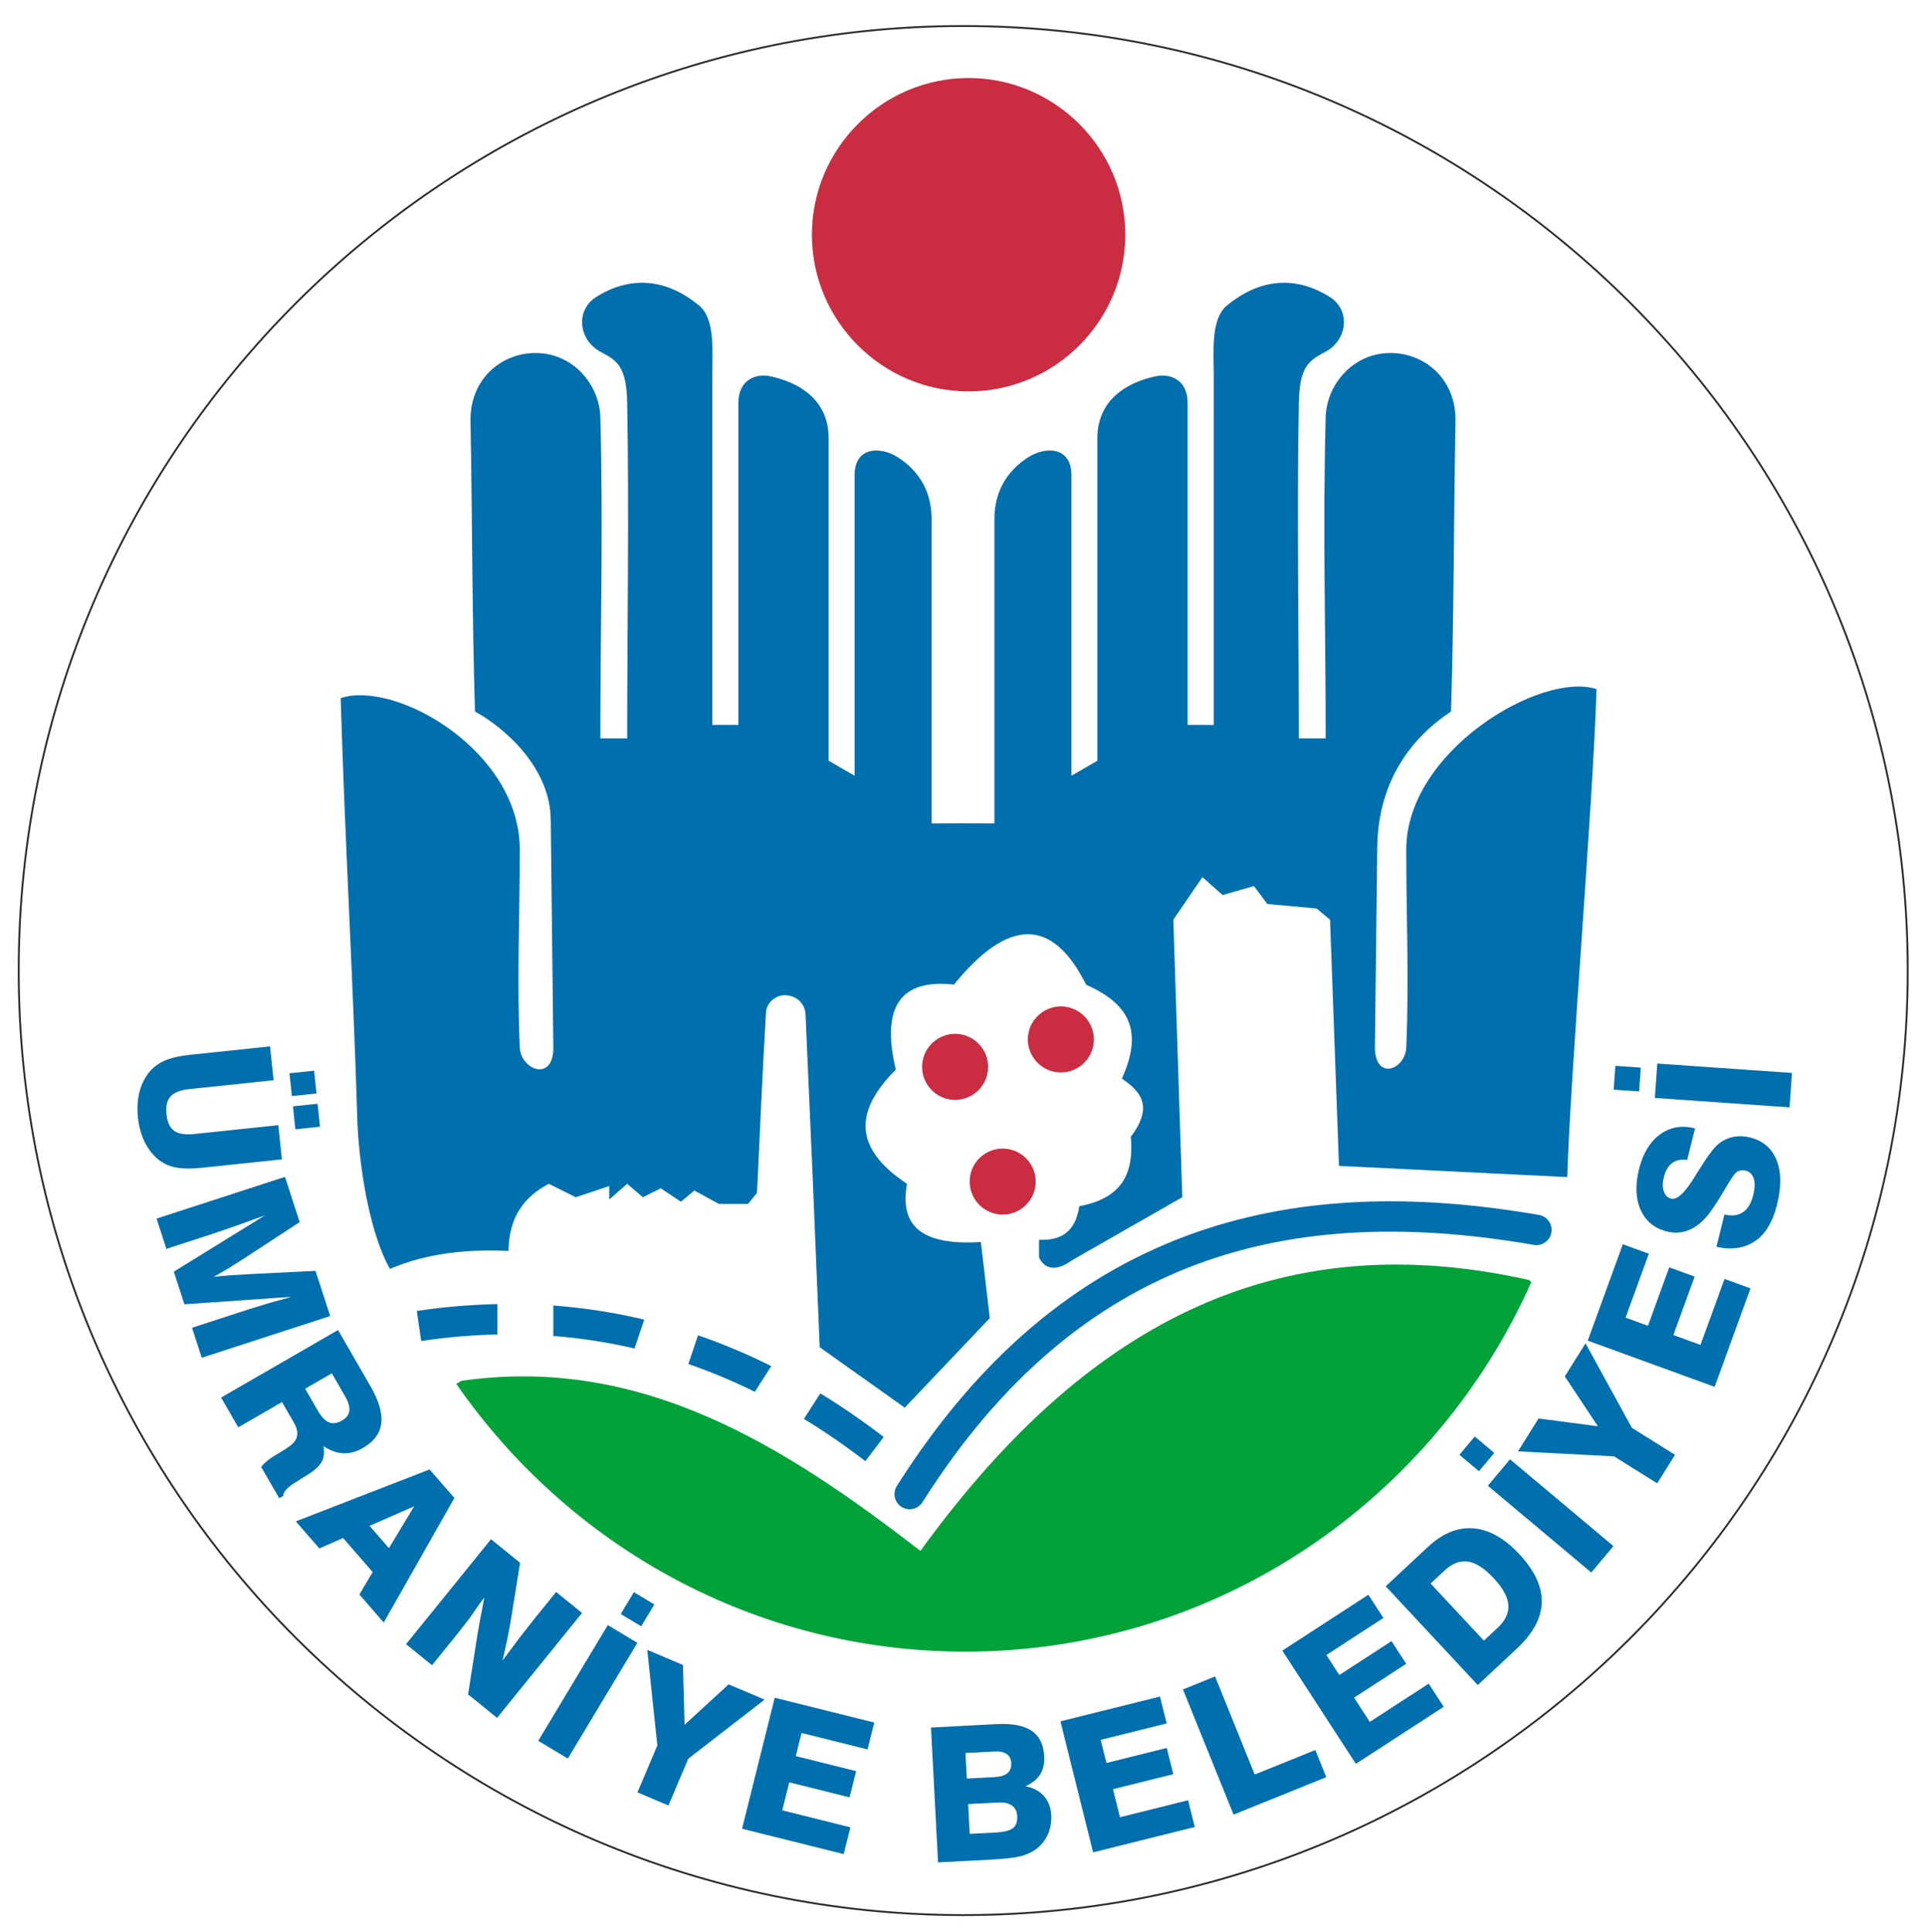 <?xml version="1.0" encoding="UTF-8" standalone="no"?>
<svg
   xmlns:dc="http://purl.org/dc/elements/1.1/"
   xmlns:cc="http://creativecommons.org/ns#"
   xmlns:rdf="http://www.w3.org/1999/02/22-rdf-syntax-ns#"
   xmlns:svg="http://www.w3.org/2000/svg"
   xmlns="http://www.w3.org/2000/svg"
   xmlns:sodipodi="http://sodipodi.sourceforge.net/DTD/sodipodi-0.dtd"
   xmlns:inkscape="http://www.inkscape.org/namespaces/inkscape"
   width="78.976mm"
   height="79.276mm"
   viewBox="0 0 223.869 224.72"
   fill-rule="evenodd"
   version="1.1"
   id="svg64"
   sodipodi:docname="umraniye_belediyesi.svg"
   inkscape:version="1.0 (4035a4fb49, 2020-05-01)">
  <defs
     id="defs68" />
  <sodipodi:namedview
     units="mm"
     lock-margins="false"
     inkscape:document-rotation="0"
     pagecolor="#ffffff"
     bordercolor="#666666"
     borderopacity="1"
     objecttolerance="10"
     gridtolerance="10"
     guidetolerance="10"
     inkscape:pageopacity="0"
     inkscape:pageshadow="2"
     inkscape:window-width="2630"
     inkscape:window-height="1545"
     id="namedview66"
     showgrid="false"
     fit-margin-top="0.5"
     fit-margin-left="0.2"
     fit-margin-right="0.2"
     fit-margin-bottom="0.2"
     inkscape:zoom="1.7791439"
     inkscape:cx="83.294566"
     inkscape:cy="137.49198"
     inkscape:window-x="886"
     inkscape:window-y="161"
     inkscape:window-maximized="0"
     inkscape:current-layer="svg64" />
  <g
     id="g58"
     transform="translate(-233.667,-181.43)">
    <path
       style="fill:#00a239;stroke:none"
       d="m 411.746,330.541 -0.234,-0.25 c -31.413,-7.075 -53.279,7.33 -70.805,31.498 -15.959,-12.343 -32.527,-22.77 -53.365,-19.783 l -0.615,0.351 c 13.03,18.824 34.68,31.147 59.186,31.147 29.325,0 54.566,-17.643 65.833,-42.963 z"
       id="path2" />
    <g
       id="g12">
      <path
         style="fill:#ca2c41;stroke:none"
         d="m 346.311,226.947 c 10.037,0 18.222,-8.186 18.222,-18.222 0,-10.036 -8.185,-18.222 -18.222,-18.222 -10.036,0 -18.222,8.186 -18.222,18.222 0,10.036 8.186,18.222 18.222,18.222 z"
         id="path4" />
      <path
         style="fill:#ca2c41;stroke:none"
         d="m 344.742,309.336 c 2.115,0 3.84,-1.725 3.84,-3.839 0,-2.115 -1.725,-3.84 -3.84,-3.84 -2.115,0 -3.84,1.725 -3.84,3.84 0,2.114 1.725,3.839 3.84,3.839 z"
         id="path6" />
      <path
         style="fill:#ca2c41;stroke:none"
         d="m 357.042,306.147 c 2.115,0 3.839,-1.725 3.839,-3.839 0,-2.115 -1.724,-3.84 -3.839,-3.84 -2.115,0 -3.84,1.725 -3.84,3.84 0,2.114 1.725,3.839 3.84,3.839 z"
         id="path8" />
      <path
         style="fill:#ca2c41;stroke:none"
         d="m 350.273,322.677 c 2.115,0 3.84,-1.725 3.84,-3.839 0,-2.115 -1.725,-3.84 -3.84,-3.84 -2.114,0 -3.839,1.725 -3.839,3.84 0,2.114 1.725,3.839 3.839,3.839 z"
         id="path10" />
    </g>
    <g
       id="g56">
      <path
         style="fill:#006fad;stroke:none"
         d="m 419.336,261.569 c -6.449,-2.127 -22.325,7.289 -22.126,18.872 0,7.984 0.336,14.802 0,22.778 -0.113,2.658 -3.693,3.972 -3.645,-0.13 l 0.273,-23.144 c 0.093,-7.926 4.248,-12.929 8.578,-15.773 0.347,-11.454 0.306,-22.254 0.52,-33.711 0.09,-4.771 -3.262,-7.59 -6.768,-7.939 -4.821,-0.48 -8.221,3.444 -8.33,7.419 -0.345,12.664 0,24.686 0,37.355 -1.041,0 -2.082,0 -3.124,0 0,-13.016 -0.232,-26.034 0,-39.047 0.079,-4.387 1.309,-4.935 3.124,-5.922 2.541,-1.383 2.929,-4.829 0.456,-6.378 -3.736,-2.34 -7.936,-2.318 -11.975,1.041 -1.869,1.555 -1.497,5.444 -1.496,8.135 0.001,13.536 0,27.073 0,40.609 -1.015,-10e-4 -2.03,-10e-4 -3.045,-0.002 0,-12.494 0,-24.989 0,-37.483 0,-2.626 -1.995,-3.43 -3.724,-3.059 -3.256,0.7 -6.768,2.659 -6.768,7.224 0,12.495 0,24.99 0,37.485 -1.006,0.581 -2.013,1.162 -3.019,1.743 0,-11.644 0,-23.289 0,-34.933 0,-3.414 -3.077,-3.367 -5.055,-2.083 -2.568,1.666 -3.9,4.119 -3.9,7.159 0,11.801 0,23.602 0,35.403 -1.217,-0.004 -2.435,-0.008 -3.652,-0.012 -1.217,0.004 -2.435,0.008 -3.652,0.012 0,-11.801 0,-23.602 0,-35.403 0,-3.04 -1.331,-5.493 -3.9,-7.159 -1.979,-1.284 -5.055,-1.331 -5.055,2.083 0,11.644 0,23.289 0,34.933 -1.006,-0.581 -2.013,-1.162 -3.019,-1.743 0,-12.495 0,-24.99 0,-37.485 0,-4.565 -3.512,-6.524 -6.768,-7.224 -1.729,-0.371 -3.724,0.433 -3.724,3.059 0,12.494 0,24.989 0,37.483 -1.015,10e-4 -2.03,10e-4 -3.045,0.002 0,-13.536 -0.001,-27.073 0,-40.609 0,-2.691 0.373,-6.58 -1.496,-8.135 -4.039,-3.359 -8.239,-3.381 -11.975,-1.041 -2.473,1.549 -2.085,4.995 0.456,6.378 1.815,0.987 3.045,1.535 3.123,5.922 0.233,13.013 0,26.031 0,39.047 -1.041,0 -2.082,0 -3.123,0 0,-12.669 0.345,-24.691 0,-37.355 -0.109,-3.975 -3.509,-7.899 -8.33,-7.419 -3.506,0.349 -6.858,3.168 -6.768,7.939 0.214,11.457 0.173,22.257 0.52,33.711 3.538,1.949 8.742,6.56 8.81,12.573 l 0.301,26.474 c 0.047,4.101 -3.792,2.658 -3.904,0 -0.337,-7.976 0,-14.794 0,-22.778 0.198,-11.583 -14.377,-19.957 -20.826,-17.831 0.521,17.354 1.432,32.236 1.953,49.59 0.322,6.087 1.622,13.001 3.775,16.79 4.403,-1.866 9.045,-2.3 13.796,-2.083 0.013,-3.787 1.721,-6.278 4.686,-7.809 1.041,0.521 2.082,1.041 3.123,1.562 1.302,-0.434 2.603,-0.868 3.905,-1.302 0,0.521 0,1.042 0,1.562 0.694,-0.607 1.388,-1.215 2.082,-1.822 0.608,0.521 1.215,1.041 1.823,1.562 0.694,-0.347 1.388,-0.694 2.082,-1.041 0.781,0.52 1.562,1.041 2.343,1.562 0.521,-0.434 1.042,-0.868 1.562,-1.302 0.954,0.521 1.909,1.041 2.864,1.562 1.127,0 2.255,0 3.384,0 0.346,-0.434 0.694,-0.868 1.041,-1.302 0.347,-7.115 0.616,-13.844 1.041,-20.955 0.074,-1.243 1.215,-1.989 2.082,-2.017 1.444,-0.048 2.464,0.999 2.518,2.207 0.586,13.012 1.127,25.711 1.648,38.727 3.297,2.343 6.594,4.686 9.891,7.028 3.298,-3.471 6.595,-6.941 9.892,-10.412 -0.347,-2.95 -0.694,-5.901 -1.041,-8.851 -7.55,0.478 -9.372,-2.386 -8.59,-6.768 -6.684,-4.425 -5.729,-8.851 -1.302,-13.276 -1.735,-7.288 0.52,-10.586 6.768,-9.892 6.335,-7.809 11.454,-7.809 15.359,0 4.044,1.857 7.087,4.542 4.165,10.933 2.404,1.62 3.579,3.392 1.041,6.768 0.354,4.077 -0.851,7.112 -5.987,8.07 -0.466,3.111 -2.271,4.011 -4.686,3.905 0,0.694 0,1.388 0,2.082 0.781,1.475 2.083,1.562 3.905,0.261 4.252,-2.43 8.503,-4.86 12.755,-7.289 -0.347,-10.76 -0.694,-21.519 -1.041,-32.279 1.128,-1.648 2.256,-3.297 3.384,-4.946 0.781,0.694 1.562,1.388 2.343,2.083 1.215,-0.347 2.429,-0.695 3.644,-1.042 0.521,0.695 1.042,1.389 1.562,2.083 1.909,0.174 3.818,0.347 5.727,0.521 0.521,0.434 1.041,0.867 1.562,1.301 0.347,9.545 0.694,19.09 1.041,28.634 8.504,0.434 18.049,0.868 26.552,1.302 0.32,-11.57 2.998,-43.364 3.399,-56.748 z"
         id="path14" />
      <path
         style="fill:#006fad;stroke:none"
         d="m 412.642,322.72 c 0.961,0.164 1.607,1.077 1.443,2.038 -0.163,0.962 -1.076,1.608 -2.038,1.444 -13.991,-2.425 -27.205,-2.205 -39.177,2.25 -11.945,4.445 -22.733,13.136 -31.921,27.666 -0.521,0.823 -1.608,1.071 -2.432,0.552 -0.824,-0.518 -1.073,-1.608 -0.552,-2.431 9.636,-15.239 21.022,-24.38 33.676,-29.089 12.628,-4.699 26.443,-4.953 41.001,-2.43 z"
         id="path16" />
      <path
         style="fill:#006fad;stroke:none"
         d="m 282.141,333.88 c 3.178,-0.469 6.299,-0.732 9.366,-0.795 v 3.532 c -2.898,0.064 -5.849,0.315 -8.855,0.759 z m 15.874,-0.626 c 3.601,0.265 7.125,0.813 10.574,1.637 l -1.13,3.356 c -3.081,-0.719 -6.228,-1.206 -9.444,-1.454 z m 16.828,3.457 c 2.898,0.999 5.738,2.197 8.523,3.589 l -1.918,2.986 c -2.531,-1.248 -5.107,-2.327 -7.73,-3.233 z m 14.224,6.755 c 2.504,1.532 4.962,3.226 7.374,5.077 l -2.142,2.805 c -2.337,-1.794 -4.717,-3.433 -7.14,-4.912 z"
         id="path18" />
      <path
         style="fill:#006fad;stroke:none"
         d="m 249.304,303.329 m 15.768,-0.212 0.413,3.934 -9.754,1.025 c -1.067,0.113 -1.81,0.396 -2.227,0.849 -0.417,0.458 -0.574,1.155 -0.475,2.092 0.096,0.919 0.394,1.558 0.893,1.919 0.499,0.357 1.283,0.479 2.359,0.366 l 9.753,-1.025 0.418,3.978 -9.276,0.975 c -1.299,0.137 -2.358,0.12 -3.167,-0.051 -0.812,-0.175 -1.519,-0.532 -2.126,-1.076 -0.602,-0.544 -1.089,-1.214 -1.458,-2.006 -0.369,-0.795 -0.607,-1.696 -0.713,-2.709 -0.108,-1.025 -0.063,-1.959 0.131,-2.799 0.193,-0.843 0.531,-1.596 1.013,-2.262 0.486,-0.666 1.111,-1.17 1.879,-1.518 0.769,-0.345 1.786,-0.583 3.06,-0.717 z m 2.664,6.969 2.863,-0.301 0.281,2.671 -2.863,0.301 z m -0.404,-3.84 2.863,-0.301 0.279,2.649 -2.863,0.301 z"
         id="path20" />
      <path
         style="fill:#006fad;stroke:none"
         d="m 251.396,321.67 m 0.478,1.471 14.935,-4.852 1.71,5.264 -6.63,4.328 -1.72,1.087 c -0.256,0.156 -0.603,0.36 -1.04,0.605 -0.292,0.172 -0.497,0.284 -0.604,0.342 0.678,-0.079 1.381,-0.143 2.111,-0.192 0.733,-0.051 1.489,-0.094 2.268,-0.133 l 7.456,-0.371 1.707,5.254 -14.935,4.852 -1.133,-3.488 6.621,-2.152 1.965,-0.604 c 0.211,-0.069 0.794,-0.231 1.746,-0.491 0.546,-0.146 0.949,-0.262 1.211,-0.347 l -12.429,0.866 -1.233,-3.793 10.586,-6.543 -3.543,1.274 -2.461,0.846 -5.444,1.768 z"
         id="path22" />
      <path
         style="fill:#006fad;stroke:none"
         d="m 258.619,342.632 m 10.537,0.295 1.497,2.594 c 0.401,0.693 0.826,1.132 1.278,1.317 0.449,0.182 0.958,0.11 1.522,-0.215 0.502,-0.29 0.778,-0.663 0.836,-1.121 0.058,-0.462 -0.101,-1.021 -0.482,-1.68 l -1.55,-2.685 z m -9.775,1.025 13.599,-7.851 3.758,6.508 c 0.991,1.718 1.416,3.166 1.272,4.337 -0.141,1.174 -0.859,2.135 -2.152,2.882 -0.756,0.436 -1.509,0.639 -2.249,0.609 -0.743,-0.029 -1.517,-0.305 -2.317,-0.826 0.116,0.718 0.051,1.319 -0.203,1.802 -0.137,0.251 -0.351,0.514 -0.648,0.786 -0.298,0.277 -0.686,0.551 -1.168,0.83 l -1.085,0.697 c -0.542,0.313 -0.941,0.611 -1.197,0.889 -0.259,0.28 -0.383,0.537 -0.381,0.774 l -0.469,0.272 -2.106,-3.647 c 0.207,-0.253 0.453,-0.497 0.736,-0.727 0.285,-0.235 0.639,-0.474 1.064,-0.72 0.441,-0.254 0.775,-0.455 1.001,-0.603 0.223,-0.145 0.401,-0.273 0.536,-0.38 0.497,-0.363 0.781,-0.766 0.854,-1.208 0.071,-0.444 -0.068,-0.969 -0.416,-1.571 l -1.343,-2.326 -5.086,2.937 z"
         id="path24" />
      <path
         style="fill:#006fad;stroke:none"
         d="m 268.068,358.353 m 8.579,0.522 2.252,2.591 2.938,-4.869 z m 6.98,-6.559 2.882,3.315 -8.215,14.485 -2.832,-3.257 1.543,-2.614 -3.441,-3.957 -2.759,1.213 -2.737,-3.148 z"
         id="path26" />
      <path
         style="fill:#006fad;stroke:none"
         d="m 279.702,371.672 m 1.185,0.96 9.882,-12.203 3.38,2.736 -0.943,5.877 c -0.146,0.95 -0.314,1.886 -0.5,2.803 l -0.584,2.67 1.999,-2.676 1.693,-2.155 2.529,-3.122 3.014,2.441 -9.882,12.204 -3.371,-2.73 0.946,-6.066 c 0.058,-0.366 0.119,-0.737 0.182,-1.122 0.063,-0.384 0.139,-0.801 0.221,-1.255 l 0.537,-2.814 c -0.245,0.302 -0.468,0.6 -0.67,0.895 -0.601,0.876 -0.931,1.353 -0.995,1.432 l -1.436,1.854 -2.979,3.679 z"
         id="path28" />
      <path
         style="fill:#006fad;stroke:none"
         d="m 294.858,383.027 m 1.406,0.845 8.088,-13.46 3.438,2.065 -8.088,13.461 z m 9.595,-14.745 1.527,-2.543 2.377,1.429 -1.527,2.542 z"
         id="path30" />
      <path
         style="fill:#006fad;stroke:none"
         d="m 303.001,387.83 m 4.8,2.038 2.312,-5.447 -1.171,-11.128 4.151,1.762 0.185,6.958 5.124,-4.704 4.181,1.774 -8.868,6.866 -2.313,5.448 z"
         id="path32" />
      <path
         style="fill:#006fad;stroke:none"
         d="m 318.463,393.726 m 1.501,0.374 3.799,-15.237 11.574,2.886 -0.779,3.125 -7.676,-1.914 -0.67,2.688 7.016,1.749 -0.761,3.05 -7.016,-1.749 -0.813,3.259 7.924,1.976 -0.777,3.114 z"
         id="path34" />
      <path
         style="fill:#006fad;stroke:none"
         d="m 341.214,398.093 m 4.889,-9.833 3.223,-0.169 c 0.683,-0.036 1.185,-0.19 1.503,-0.458 0.321,-0.268 0.468,-0.659 0.441,-1.171 -0.024,-0.469 -0.199,-0.817 -0.525,-1.051 -0.325,-0.231 -0.793,-0.33 -1.404,-0.298 l -3.394,0.178 z m 0.337,6.432 3.031,-0.159 c 0.966,-0.05 1.632,-0.22 1.996,-0.505 0.367,-0.286 0.533,-0.746 0.5,-1.378 -0.03,-0.567 -0.238,-0.986 -0.62,-1.254 -0.386,-0.268 -0.935,-0.385 -1.651,-0.347 l -3.438,0.18 z m -3.682,3.32 -0.822,-15.682 7.61,-0.399 c 1.817,-0.095 3.179,0.162 4.09,0.774 0.906,0.612 1.395,1.596 1.466,2.959 0.045,0.839 -0.112,1.54 -0.465,2.105 -0.357,0.569 -0.926,1.029 -1.709,1.383 0.92,0.185 1.637,0.57 2.152,1.152 0.515,0.581 0.794,1.321 0.841,2.222 0.046,0.869 -0.113,1.668 -0.472,2.397 -0.359,0.73 -0.896,1.319 -1.606,1.761 -0.476,0.295 -1.058,0.518 -1.747,0.667 -0.36,0.077 -0.794,0.14 -1.301,0.196 -0.511,0.056 -1.147,0.104 -1.906,0.144 z"
         id="path36" />
      <path
         style="fill:#006fad;stroke:none"
         d="m 359.292,397.219 m 1.501,-0.374 -3.799,-15.236 11.575,-2.886 0.779,3.125 -7.677,1.914 0.67,2.687 7.016,-1.749 0.761,3.05 -7.016,1.75 0.813,3.259 7.923,-1.976 0.777,3.115 z"
         id="path38" />
      <path
         style="fill:#006fad;stroke:none"
         d="m 375.602,393.071 m 1.521,-0.615 -5.882,-14.56 3.735,-1.509 4.608,11.405 7.049,-2.848 1.274,3.155 z"
         id="path40" />
      <path
         style="fill:#006fad;stroke:none"
         d="m 390.052,387.394 m 1.297,-0.843 -8.553,-13.169 10.005,-6.498 1.754,2.702 -6.635,4.309 1.508,2.322 6.065,-3.938 1.712,2.637 -6.064,3.938 1.829,2.817 6.849,-4.447 1.748,2.692 z"
         id="path42" />
      <path
         style="fill:#006fad;stroke:none"
         d="m 404.396,378.441 m 1.839,-6.218 1.6,-1.492 c 0.905,-0.843 1.32,-1.733 1.246,-2.665 -0.072,-0.932 -0.641,-1.969 -1.709,-3.113 -1.067,-1.145 -2.062,-1.785 -2.986,-1.922 -0.925,-0.138 -1.841,0.213 -2.746,1.057 l -1.6,1.492 z m -0.708,5.164 -10.709,-11.485 4.905,-4.574 c 1.703,-1.589 3.469,-2.31 5.297,-2.163 1.829,0.146 3.609,1.148 5.339,3.003 1.792,1.922 2.663,3.796 2.607,5.619 -0.051,1.824 -1.025,3.618 -2.917,5.383 z"
         id="path44" />
      <path
         style="fill:#006fad;stroke:none"
         d="m 417.671,365.559 m 1.055,-1.257 -12.03,-10.094 2.578,-3.073 12.029,10.094 z m -13.063,-11.783 -2.272,-1.907 1.782,-2.124 2.272,1.906 z"
         id="path46" />
      <path
         style="fill:#006fad;stroke:none"
         d="m 423.63,358.353 m 2.764,-4.423 -5.018,-3.135 -11.174,-0.584 2.389,-3.824 6.901,0.905 -3.845,-5.797 2.407,-3.851 5.395,9.833 5.018,3.136 z"
         id="path48" />
      <path
         style="fill:#006fad;stroke:none"
         d="m 432.542,344.16 m 0.529,-1.453 -14.756,-5.371 4.08,-11.21 3.026,1.102 -2.706,7.434 2.603,0.948 2.473,-6.795 2.954,1.075 -2.473,6.795 3.157,1.149 2.793,-7.674 3.016,1.098 z"
         id="path50" />
      <path
         style="fill:#006fad;stroke:none"
         d="m 438.152,328.439 m -4.869,-2.028 0.934,-3.746 c 0.855,0.213 1.575,0.122 2.158,-0.276 0.552,-0.365 0.945,-1.021 1.178,-1.957 0.198,-0.794 0.22,-1.438 0.067,-1.937 -0.157,-0.5 -0.469,-0.811 -0.946,-0.93 -0.226,-0.056 -0.451,-0.056 -0.667,-10e-4 -0.22,0.053 -0.405,0.161 -0.554,0.323 -0.213,0.24 -0.627,0.875 -1.237,1.912 -0.607,1.034 -1.153,1.884 -1.634,2.548 -0.705,0.979 -1.488,1.669 -2.348,2.063 -0.863,0.392 -1.764,0.471 -2.707,0.236 -1.451,-0.362 -2.469,-1.197 -3.057,-2.51 -0.589,-1.309 -0.651,-2.896 -0.186,-4.761 0.457,-1.832 1.272,-3.174 2.444,-4.026 1.173,-0.851 2.528,-1.084 4.064,-0.701 l -0.915,3.673 c -0.716,-0.093 -1.302,0.031 -1.749,0.366 -0.451,0.334 -0.774,0.891 -0.968,1.668 -0.156,0.629 -0.157,1.172 0,1.627 0.16,0.457 0.439,0.736 0.849,0.839 0.667,0.166 1.539,-0.611 2.612,-2.327 l 0.44,-0.712 0.092,-0.142 c 1.091,-1.757 1.896,-2.835 2.418,-3.23 0.527,-0.398 1.093,-0.654 1.705,-0.775 0.614,-0.117 1.243,-0.095 1.892,0.066 1.508,0.376 2.542,1.253 3.103,2.63 0.557,1.377 0.574,3.111 0.053,5.201 -0.493,1.978 -1.321,3.373 -2.483,4.182 -0.612,0.424 -1.284,0.699 -2.017,0.824 -0.796,0.139 -1.644,0.097 -2.541,-0.127 z"
         id="path52" />
      <path
         style="fill:#006fad;stroke:none"
         d="m 441.67,311.844 m 0.115,-1.637 -15.665,-1.095 0.28,-4.001 15.664,1.096 z m -17.494,-1.854 -2.959,-0.207 0.193,-2.767 2.959,0.207 z"
         id="path54" />
    </g>
  </g>
  <g
     id="g62"
     transform="translate(-233.667,-181.43)">
    <path
       style="fill:none;stroke:#2c2c2b;stroke-width:0.216"
       d="m 345.685,404.14 c 60.499,0 109.842,-49.343 109.842,-109.842 0,-60.499 -49.343,-109.843 -109.842,-109.843 -60.5,0 -109.843,49.344 -109.843,109.843 0,60.499 49.343,109.842 109.843,109.842 z"
       id="path60" />
  </g>
</svg>
